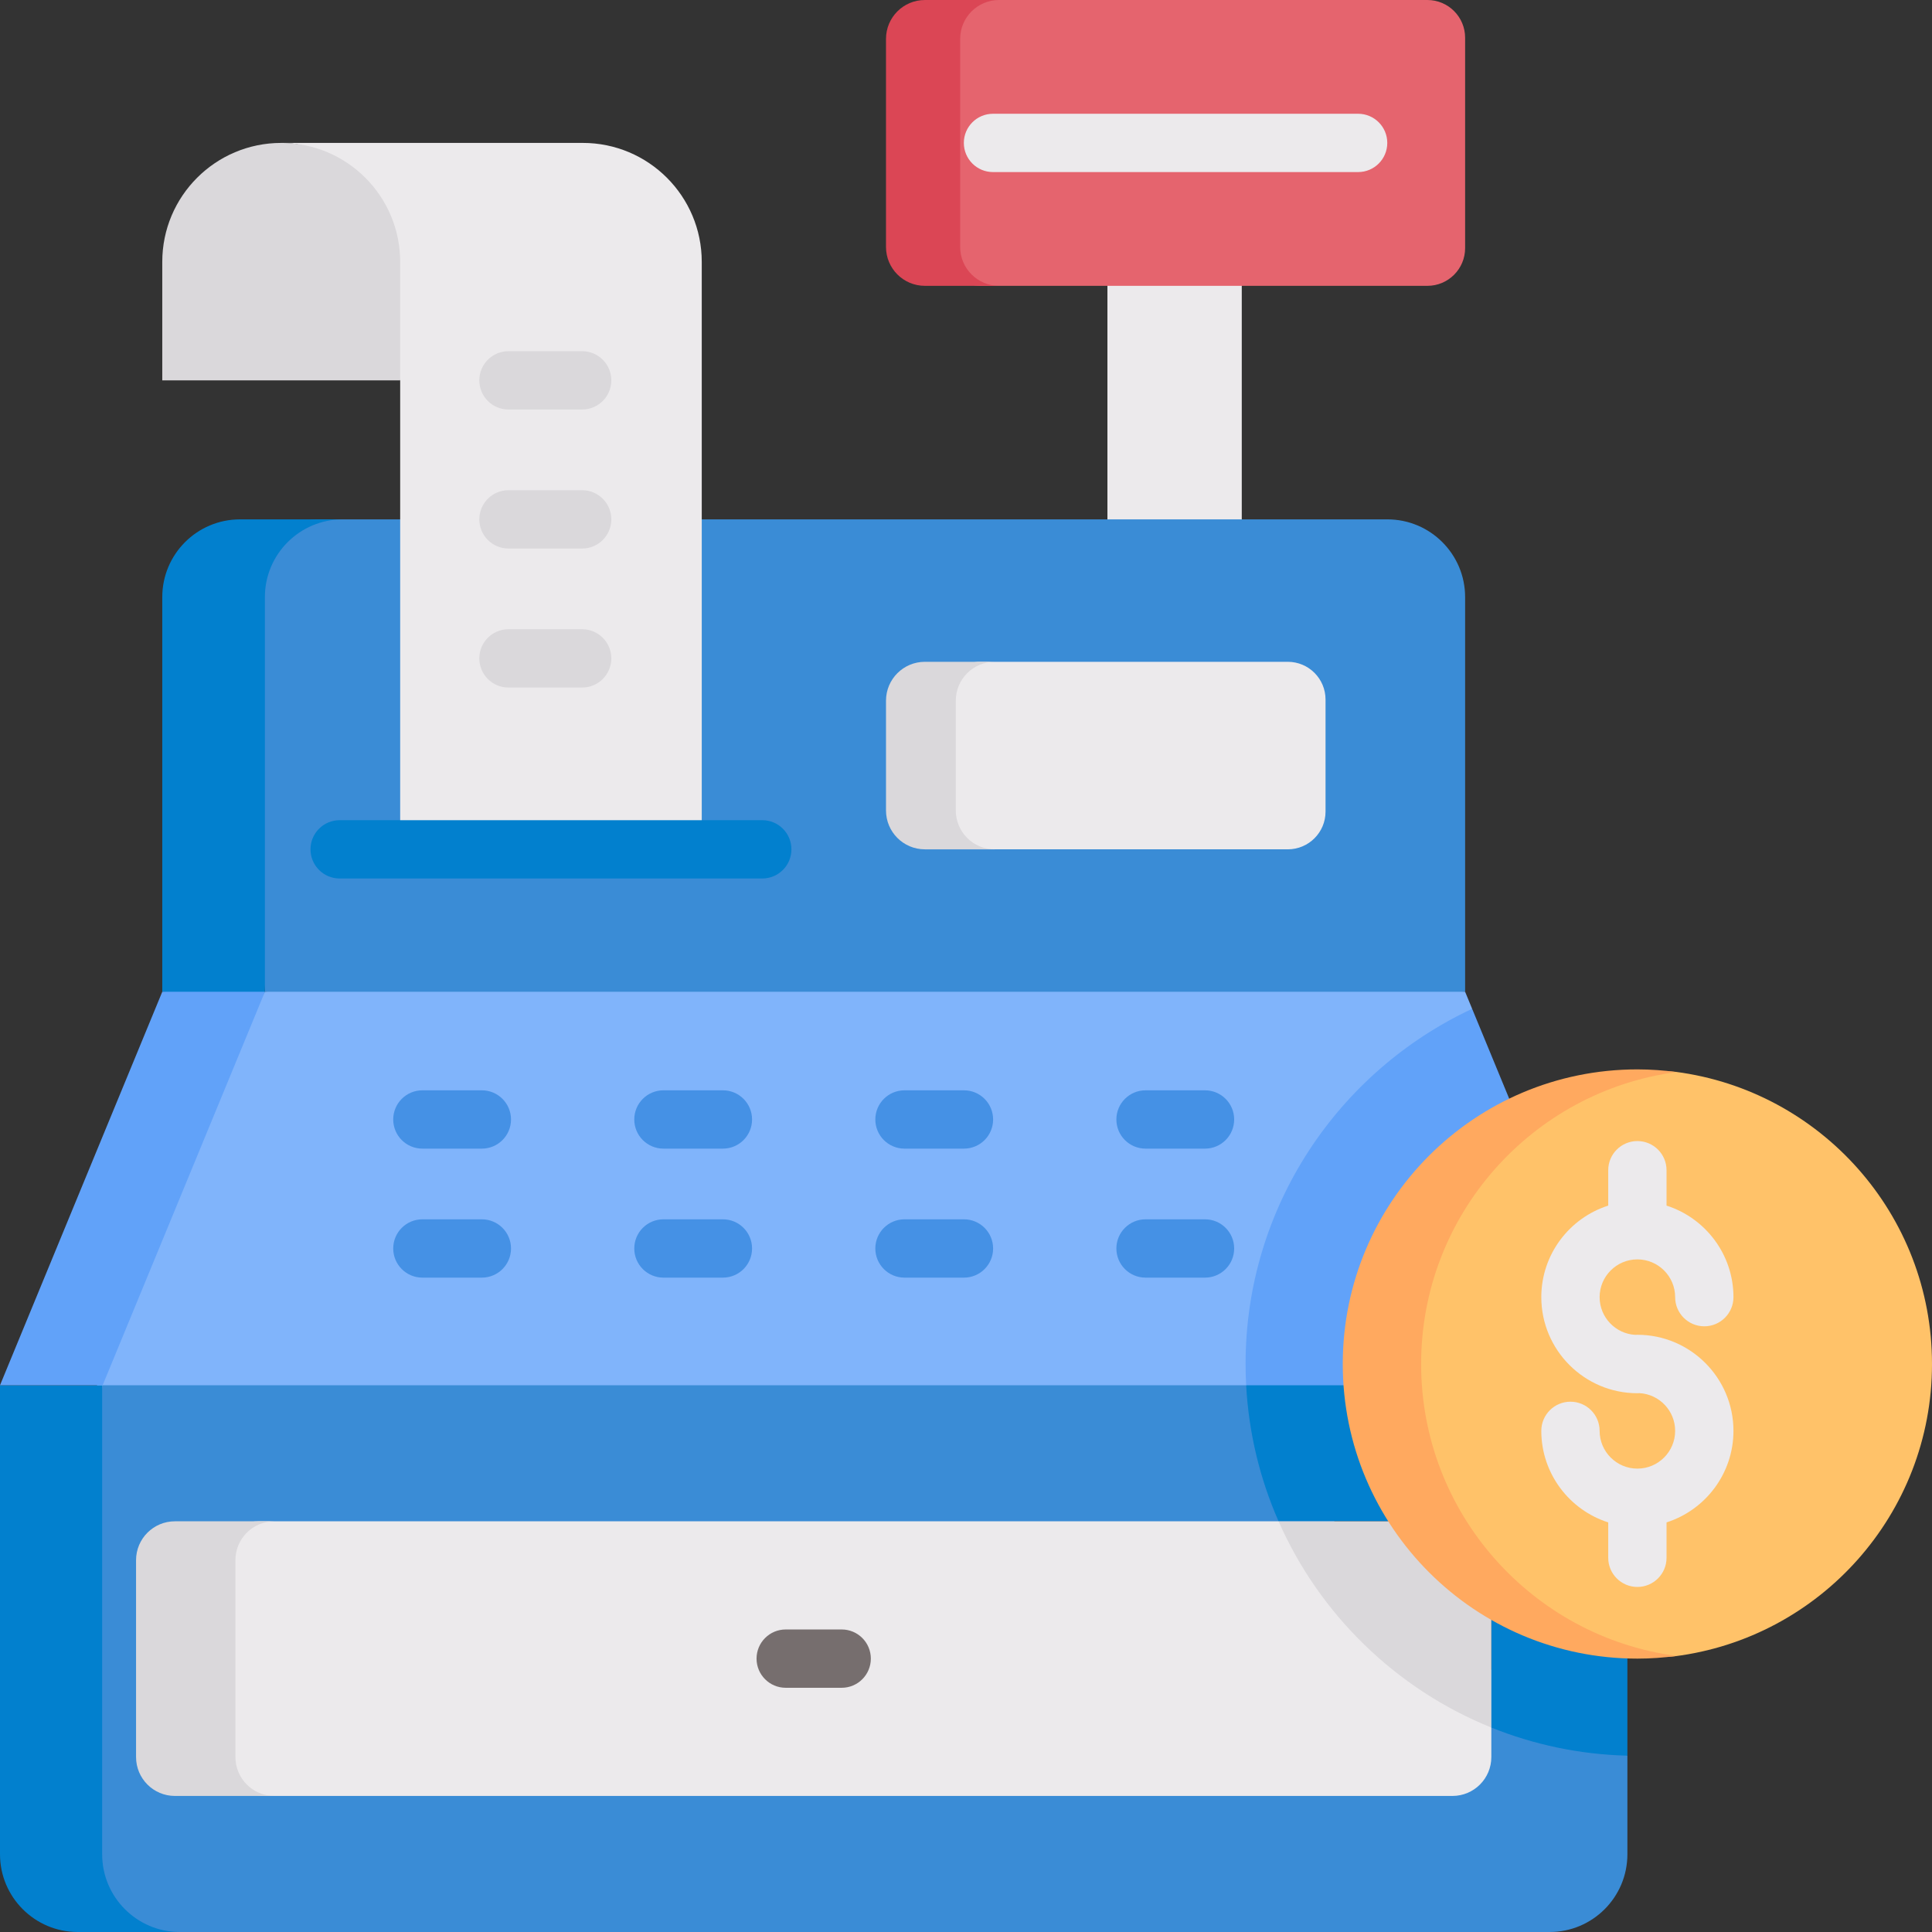 <svg id="Capa_1" enable-background="new 0 0 512 512" height="512" viewBox="0 0 512 512" width="512" xmlns="http://www.w3.org/2000/svg"><rect x="0" y="0" width="512" height="512" fill="#333333" stroke="none"/><g><g><path d="m293.478 64.036h35.603v87.092h-35.603z" fill="#eceaec"/></g><g><g><g><path d="m388.272 262.831-172.634 27.569-145.437-27.57-8.641-104.589c0-11.379 11.942-20.604 23.321-20.604h21.169l39.961 59.042 39.961-59.042h181.696c11.379 0 20.604 9.225 20.604 20.604z" fill="#3a8cd6"/></g></g></g><g><g><g><path d="m90.804 137.638h-27.197c-11.379 0-20.604 9.224-20.604 20.604v104.588l27.197 4.343v-108.932c.001-11.379 9.225-20.603 20.604-20.603z" fill="#0280ce"/></g></g></g><g><path d="m74.527 37.875c17.41 0 10.193 14.114 10.193 31.524l21.331 31.4v124.284h79.921v-155.685c0-17.41-14.114-31.524-31.524-31.524h-79.921z" fill="#eceaec"/></g><g><path d="m74.527 37.875c-17.41 0-31.524 14.114-31.524 31.524v31.4h63.047v-31.4c.001-17.411-14.113-31.524-31.523-31.524z" fill="#dad8db"/></g><g><g><g><path d="m378.272 75.749h-118.712c-5.523 0-12.72-7.226-12.72-12.749l.24-44.16c0-5.523 8.157-18.84 13.68-18.84h117.512c5.523 0 10 4.477 10 10v55.749c0 5.523-4.477 10-10 10z" fill="#e5646e"/></g></g></g><g><path d="m254.455 65.447v-55.145c0-5.69 4.612-10.302 10.302-10.302h-19.656c-5.69 0-10.302 4.612-10.302 10.302v55.145c0 5.69 4.612 10.302 10.302 10.302h19.656c-5.69 0-10.302-4.612-10.302-10.302z" fill="#db4655"/></g><g><g><path d="m341.282 225.082h-81.722c-5.523 0-15.84-3.679-15.84-9.202l.48-27.6c0-5.523 9.837-12.894 15.36-12.894h81.722c5.523 0 10 4.477 10 10v29.696c0 5.523-4.477 10-10 10z" fill="#eceaec"/></g></g><g><path d="m253.294 214.78v-29.092c0-5.689 4.612-10.302 10.302-10.302h-18.495c-5.69 0-10.302 4.612-10.302 10.302v29.092c0 5.69 4.612 10.302 10.302 10.302h18.495c-5.69 0-10.302-4.612-10.302-10.302z" fill="#dad8db"/></g><g><path d="m154.28 108.524h-19.532c-4.267 0-7.726-3.459-7.726-7.726 0-4.268 3.459-7.726 7.726-7.726h19.532c4.267 0 7.726 3.459 7.726 7.726.001 4.267-3.459 7.726-7.726 7.726z" fill="#dad8db"/></g><g><path d="m154.28 145.364h-19.532c-4.267 0-7.726-3.459-7.726-7.726 0-4.268 3.459-7.726 7.726-7.726h19.532c4.267 0 7.726 3.459 7.726 7.726.001 4.267-3.459 7.726-7.726 7.726z" fill="#dad8db"/></g><g><path d="m154.28 182.204h-19.532c-4.267 0-7.726-3.459-7.726-7.726 0-4.268 3.459-7.726 7.726-7.726h19.532c4.267 0 7.726 3.459 7.726 7.726.001 4.267-3.459 7.726-7.726 7.726z" fill="#dad8db"/></g><g><path d="m359.917 45.601h-96.763c-4.268 0-7.726-3.459-7.726-7.726s3.459-7.726 7.726-7.726h96.763c4.268 0 7.726 3.459 7.726 7.726s-3.459 7.726-7.726 7.726z" fill="#eceaec"/></g><g><path d="m202.012 232.809h-112.001c-4.267 0-7.726-3.459-7.726-7.726 0-4.268 3.459-7.726 7.726-7.726h112.001c4.267 0 7.726 3.459 7.726 7.726s-3.459 7.726-7.726 7.726z" fill="#0280ce"/></g><g><path d="m388.272 262.831h-318.071l-50.881 91.769 7.753 15.152 191.552 18.729 129.975-21.376 41.533-99.762z" fill="#80b4fb"/></g><g><g><g><path d="m410.672 512h-367.172c-11.379 0-21.78-9.225-21.78-20.604l5.353-124.291h303.172l37.795 58.295 63.236 39.873v26.123c0 11.379-9.225 20.604-20.604 20.604z" fill="#3a8cd6"/></g></g></g><g><g><g><path d="m27.073 491.396v-124.291h-27.073v124.292c0 11.378 9.225 20.603 20.604 20.603h27.073c-11.379 0-20.604-9.225-20.604-20.604z" fill="#0280ce"/></g></g></g><g><path d="m43.004 262.83-43.004 104.275h27.197l43.004-104.275z" fill="#61a2f9"/></g><g><path d="m330.091 361.475c0 1.889.054 3.766.154 5.63l18.925 17.915 9.656-2.107 17.989-15.808 23.139-75.949-9.821-23.813c-35.43 16.548-60.042 52.516-60.042 94.132z" fill="#61a2f9"/></g><g><g><g><path d="m330.245 367.105c.685 12.762 3.689 24.917 8.592 36.056h46.081c5.69 0 10.302 4.612 10.302 10.302v44.357c11.193 4.512 23.343 7.134 36.056 7.453v-98.168z" fill="#0280ce"/></g></g></g><g><path d="m57.72 465.642-3.347-52.179c0-5.69 8.458-10.302 14.147-10.302h270.317l28.191 28.665 28.191 25.994v7.822c0 5.69-4.612 10.302-10.302 10.302h-314.716c-5.69 0-12.481-4.613-12.481-10.302z" fill="#eceaec"/></g><g><path d="m395.219 457.82v-44.357c0-5.689-4.612-10.302-10.302-10.302h-46.081c10.905 24.776 31.213 44.511 56.383 54.659z" fill="#dad8db"/></g><g><path d="m62.388 465.642v-52.179c0-5.689 4.612-10.302 10.302-10.302h-26.332c-5.69 0-10.302 4.612-10.302 10.302v52.179c0 5.69 4.612 10.302 10.302 10.302h26.331c-5.689 0-10.301-4.613-10.301-10.302z" fill="#dad8db"/></g><g><path d="m223.055 447.279h-14.835c-4.267 0-7.726-3.459-7.726-7.726s3.459-7.726 7.726-7.726h14.835c4.267 0 7.726 3.459 7.726 7.726s-3.459 7.726-7.726 7.726z" fill="#766e6e"/></g><g><path d="m127.696 304.398h-15.762c-4.267 0-7.726-3.459-7.726-7.726s3.459-7.726 7.726-7.726h15.762c4.267 0 7.726 3.459 7.726 7.726s-3.459 7.726-7.726 7.726z" fill="#4591e5"/></g><g><path d="m191.578 304.398h-15.762c-4.267 0-7.726-3.459-7.726-7.726s3.459-7.726 7.726-7.726h15.762c4.267 0 7.726 3.459 7.726 7.726s-3.459 7.726-7.726 7.726z" fill="#4591e5"/></g><g><path d="m255.459 304.398h-15.762c-4.267 0-7.726-3.459-7.726-7.726s3.459-7.726 7.726-7.726h15.762c4.267 0 7.726 3.459 7.726 7.726s-3.459 7.726-7.726 7.726z" fill="#4591e5"/></g><g><path d="m319.341 304.398h-15.762c-4.268 0-7.726-3.459-7.726-7.726s3.459-7.726 7.726-7.726h15.762c4.268 0 7.726 3.459 7.726 7.726s-3.458 7.726-7.726 7.726z" fill="#4591e5"/></g><g><path d="m127.696 338.585h-15.762c-4.267 0-7.726-3.459-7.726-7.726s3.459-7.726 7.726-7.726h15.762c4.267 0 7.726 3.459 7.726 7.726s-3.459 7.726-7.726 7.726z" fill="#4591e5"/></g><g><path d="m191.578 338.585h-15.762c-4.267 0-7.726-3.459-7.726-7.726s3.459-7.726 7.726-7.726h15.762c4.267 0 7.726 3.459 7.726 7.726s-3.459 7.726-7.726 7.726z" fill="#4591e5"/></g><g><path d="m255.459 338.585h-15.762c-4.267 0-7.726-3.459-7.726-7.726s3.459-7.726 7.726-7.726h15.762c4.267 0 7.726 3.459 7.726 7.726s-3.459 7.726-7.726 7.726z" fill="#4591e5"/></g><g><path d="m319.341 338.585h-15.762c-4.268 0-7.726-3.459-7.726-7.726s3.459-7.726 7.726-7.726h15.762c4.268 0 7.726 3.459 7.726 7.726s-3.458 7.726-7.726 7.726z" fill="#4591e5"/></g><g><path d="m512 361.475c0 39.796-29.774 72.638-68.261 77.466-3.215.403-6.492-.791-9.816-.791-43.121 0-69.123-33.554-69.123-76.675s26.002-76.955 69.123-76.955c3.429 0 6.807-.901 10.12-.473 38.339 4.962 67.957 37.736 67.957 77.428z" fill="#ffc269"/></g><g><path d="m376.614 361.475c0-39.598 29.485-72.288 67.693-77.369-3.4-.452-6.861-.708-10.384-.708-43.121 0-78.077 34.956-78.077 78.077s34.956 78.077 78.077 78.077c3.523 0 6.985-.256 10.384-.708-38.209-5.081-67.693-37.771-67.693-77.369z" fill="#ffa95f"/></g><path d="m433.923 353.73c-.192 0-.383.007-.572.021-5.253-.298-9.436-4.666-9.436-9.993 0-5.518 4.49-10.008 10.008-10.008s10.008 4.49 10.008 10.008c0 4.268 3.459 7.726 7.726 7.726s7.726-3.459 7.726-7.726c0-11.346-7.462-20.979-17.734-24.259v-9.379c0-4.268-3.459-7.726-7.726-7.726s-7.726 3.459-7.726 7.726v9.379c-10.273 3.279-17.734 12.912-17.734 24.259 0 14.039 11.422 25.462 25.461 25.462.192 0 .383-.007.572-.021 5.253.298 9.436 4.665 9.436 9.992 0 5.518-4.49 10.008-10.008 10.008s-10.008-4.49-10.008-10.008c0-4.268-3.459-7.726-7.726-7.726s-7.726 3.459-7.726 7.726c0 11.346 7.462 20.979 17.734 24.259v9.38c0 4.268 3.459 7.726 7.726 7.726s7.726-3.459 7.726-7.726v-9.38c10.273-3.279 17.734-12.912 17.734-24.259-.001-14.039-11.422-25.461-25.461-25.461z" fill="#eceaec"/></g></svg>
